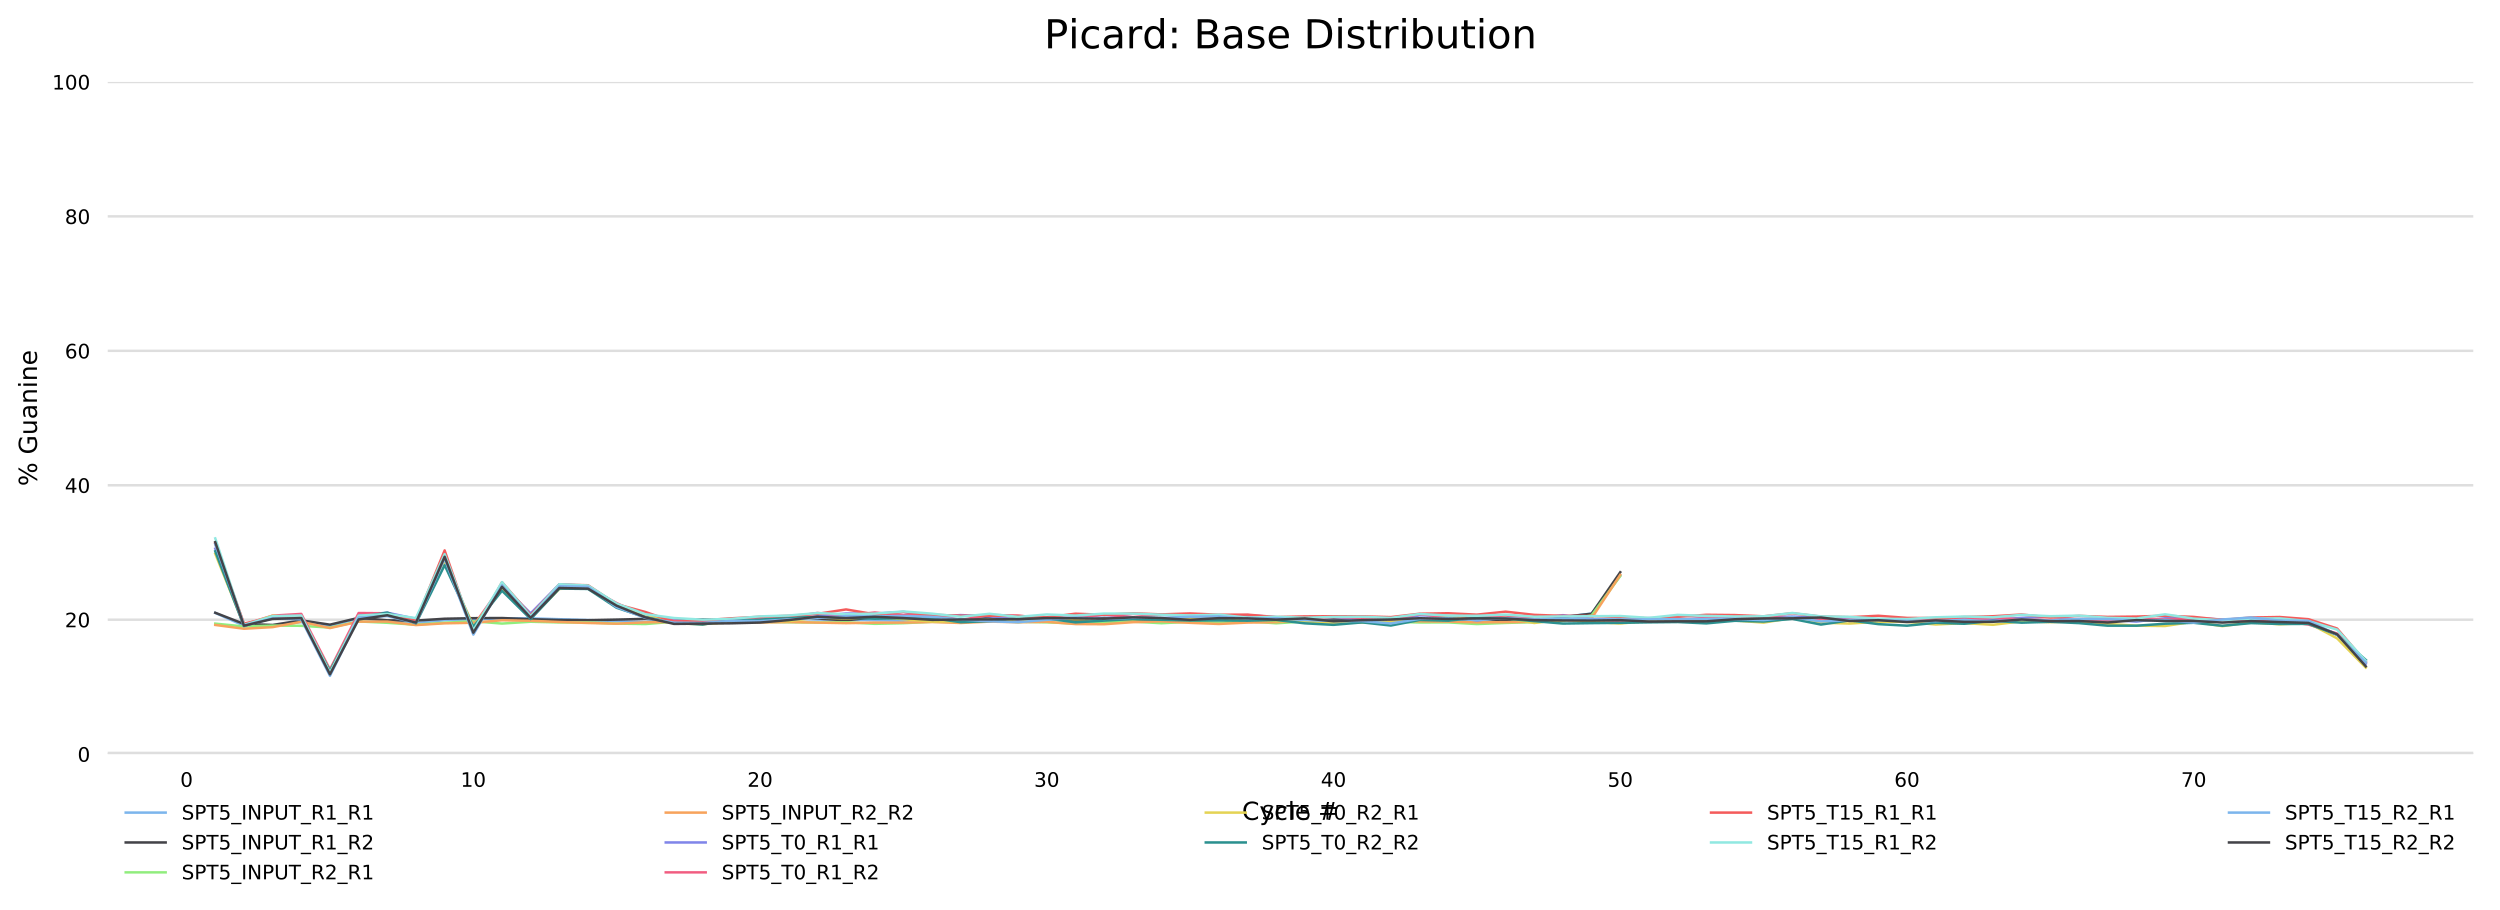 <?xml version="1.0" encoding="utf-8" standalone="no"?>
<!DOCTYPE svg PUBLIC "-//W3C//DTD SVG 1.1//EN"
  "http://www.w3.org/Graphics/SVG/1.1/DTD/svg11.dtd">
<!-- Created with matplotlib (http://matplotlib.org/) -->
<svg height="364.466pt" version="1.1" viewBox="0 0 1001.258 364.466" width="1001.258pt" xmlns="http://www.w3.org/2000/svg" xmlns:xlink="http://www.w3.org/1999/xlink">
 <defs>
  <style type="text/css">
*{stroke-linecap:butt;stroke-linejoin:round;}
  </style>
 </defs>
 <g id="figure_1">
  <g id="patch_1">
   <path d="M 0 364.466 
L 1001.258 364.466 
L 1001.258 0 
L 0 0 
z
" style="fill:#ffffff;"/>
  </g>
  <g id="axes_1">
   <g id="patch_2">
    <path d="M 43.148 302.038 
L 990.558 302.038 
L 990.558 32.818 
L 43.148 32.818 
z
" style="fill:#ffffff;"/>
   </g>
   <g id="matplotlib.axis_1">
    <g id="xtick_1">
     <g id="text_1">
      <!-- 0 -->
      <defs>
       <path d="M 31.781 66.406 
Q 24.172 66.406 20.328 58.906 
Q 16.5 51.422 16.5 36.375 
Q 16.5 21.391 20.328 13.891 
Q 24.172 6.391 31.781 6.391 
Q 39.453 6.391 43.281 13.891 
Q 47.125 21.391 47.125 36.375 
Q 47.125 51.422 43.281 58.906 
Q 39.453 66.406 31.781 66.406 
z
M 31.781 74.219 
Q 44.047 74.219 50.516 64.516 
Q 56.984 54.828 56.984 36.375 
Q 56.984 17.969 50.516 8.266 
Q 44.047 -1.422 31.781 -1.422 
Q 19.531 -1.422 13.062 8.266 
Q 6.594 17.969 6.594 36.375 
Q 6.594 54.828 13.062 64.516 
Q 19.531 74.219 31.781 74.219 
z
" id="DejaVuSans-30"/>
      </defs>
      <g transform="translate(72.183 315.116)scale(0.08 -0.08)">
       <use xlink:href="#DejaVuSans-30"/>
      </g>
     </g>
    </g>
    <g id="xtick_2">
     <g id="text_2">
      <!-- 10 -->
      <defs>
       <path d="M 12.406 8.297 
L 28.516 8.297 
L 28.516 63.922 
L 10.984 60.406 
L 10.984 69.391 
L 28.422 72.906 
L 38.281 72.906 
L 38.281 8.297 
L 54.391 8.297 
L 54.391 0 
L 12.406 0 
z
" id="DejaVuSans-31"/>
      </defs>
      <g transform="translate(184.476 315.116)scale(0.08 -0.08)">
       <use xlink:href="#DejaVuSans-31"/>
       <use x="63.623" xlink:href="#DejaVuSans-30"/>
      </g>
     </g>
    </g>
    <g id="xtick_3">
     <g id="text_3">
      <!-- 20 -->
      <defs>
       <path d="M 19.188 8.297 
L 53.609 8.297 
L 53.609 0 
L 7.328 0 
L 7.328 8.297 
Q 12.938 14.109 22.625 23.891 
Q 32.328 33.688 34.812 36.531 
Q 39.547 41.844 41.422 45.531 
Q 43.312 49.219 43.312 52.781 
Q 43.312 58.594 39.234 62.25 
Q 35.156 65.922 28.609 65.922 
Q 23.969 65.922 18.812 64.312 
Q 13.672 62.703 7.812 59.422 
L 7.812 69.391 
Q 13.766 71.781 18.938 73 
Q 24.125 74.219 28.422 74.219 
Q 39.75 74.219 46.484 68.547 
Q 53.219 62.891 53.219 53.422 
Q 53.219 48.922 51.531 44.891 
Q 49.859 40.875 45.406 35.406 
Q 44.188 33.984 37.641 27.219 
Q 31.109 20.453 19.188 8.297 
z
" id="DejaVuSans-32"/>
      </defs>
      <g transform="translate(299.314 315.116)scale(0.08 -0.08)">
       <use xlink:href="#DejaVuSans-32"/>
       <use x="63.623" xlink:href="#DejaVuSans-30"/>
      </g>
     </g>
    </g>
    <g id="xtick_4">
     <g id="text_4">
      <!-- 30 -->
      <defs>
       <path d="M 40.578 39.312 
Q 47.656 37.797 51.625 33 
Q 55.609 28.219 55.609 21.188 
Q 55.609 10.406 48.188 4.484 
Q 40.766 -1.422 27.094 -1.422 
Q 22.516 -1.422 17.656 -0.516 
Q 12.797 0.391 7.625 2.203 
L 7.625 11.719 
Q 11.719 9.328 16.594 8.109 
Q 21.484 6.891 26.812 6.891 
Q 36.078 6.891 40.938 10.547 
Q 45.797 14.203 45.797 21.188 
Q 45.797 27.641 41.281 31.266 
Q 36.766 34.906 28.719 34.906 
L 20.219 34.906 
L 20.219 43.016 
L 29.109 43.016 
Q 36.375 43.016 40.234 45.922 
Q 44.094 48.828 44.094 54.297 
Q 44.094 59.906 40.109 62.906 
Q 36.141 65.922 28.719 65.922 
Q 24.656 65.922 20.016 65.031 
Q 15.375 64.156 9.812 62.312 
L 9.812 71.094 
Q 15.438 72.656 20.344 73.438 
Q 25.25 74.219 29.594 74.219 
Q 40.828 74.219 47.359 69.109 
Q 53.906 64.016 53.906 55.328 
Q 53.906 49.266 50.438 45.094 
Q 46.969 40.922 40.578 39.312 
z
" id="DejaVuSans-33"/>
      </defs>
      <g transform="translate(414.151 315.116)scale(0.08 -0.08)">
       <use xlink:href="#DejaVuSans-33"/>
       <use x="63.623" xlink:href="#DejaVuSans-30"/>
      </g>
     </g>
    </g>
    <g id="xtick_5">
     <g id="text_5">
      <!-- 40 -->
      <defs>
       <path d="M 37.797 64.312 
L 12.891 25.391 
L 37.797 25.391 
z
M 35.203 72.906 
L 47.609 72.906 
L 47.609 25.391 
L 58.016 25.391 
L 58.016 17.188 
L 47.609 17.188 
L 47.609 0 
L 37.797 0 
L 37.797 17.188 
L 4.891 17.188 
L 4.891 26.703 
z
" id="DejaVuSans-34"/>
      </defs>
      <g transform="translate(528.989 315.116)scale(0.08 -0.08)">
       <use xlink:href="#DejaVuSans-34"/>
       <use x="63.623" xlink:href="#DejaVuSans-30"/>
      </g>
     </g>
    </g>
    <g id="xtick_6">
     <g id="text_6">
      <!-- 50 -->
      <defs>
       <path d="M 10.797 72.906 
L 49.516 72.906 
L 49.516 64.594 
L 19.828 64.594 
L 19.828 46.734 
Q 21.969 47.469 24.109 47.828 
Q 26.266 48.188 28.422 48.188 
Q 40.625 48.188 47.75 41.5 
Q 54.891 34.812 54.891 23.391 
Q 54.891 11.625 47.562 5.094 
Q 40.234 -1.422 26.906 -1.422 
Q 22.312 -1.422 17.547 -0.641 
Q 12.797 0.141 7.719 1.703 
L 7.719 11.625 
Q 12.109 9.234 16.797 8.062 
Q 21.484 6.891 26.703 6.891 
Q 35.156 6.891 40.078 11.328 
Q 45.016 15.766 45.016 23.391 
Q 45.016 31 40.078 35.438 
Q 35.156 39.891 26.703 39.891 
Q 22.75 39.891 18.812 39.016 
Q 14.891 38.141 10.797 36.281 
z
" id="DejaVuSans-35"/>
      </defs>
      <g transform="translate(643.826 315.116)scale(0.08 -0.08)">
       <use xlink:href="#DejaVuSans-35"/>
       <use x="63.623" xlink:href="#DejaVuSans-30"/>
      </g>
     </g>
    </g>
    <g id="xtick_7">
     <g id="text_7">
      <!-- 60 -->
      <defs>
       <path d="M 33.016 40.375 
Q 26.375 40.375 22.484 35.828 
Q 18.609 31.297 18.609 23.391 
Q 18.609 15.531 22.484 10.953 
Q 26.375 6.391 33.016 6.391 
Q 39.656 6.391 43.531 10.953 
Q 47.406 15.531 47.406 23.391 
Q 47.406 31.297 43.531 35.828 
Q 39.656 40.375 33.016 40.375 
z
M 52.594 71.297 
L 52.594 62.312 
Q 48.875 64.062 45.094 64.984 
Q 41.312 65.922 37.594 65.922 
Q 27.828 65.922 22.672 59.328 
Q 17.531 52.734 16.797 39.406 
Q 19.672 43.656 24.016 45.922 
Q 28.375 48.188 33.594 48.188 
Q 44.578 48.188 50.953 41.516 
Q 57.328 34.859 57.328 23.391 
Q 57.328 12.156 50.688 5.359 
Q 44.047 -1.422 33.016 -1.422 
Q 20.359 -1.422 13.672 8.266 
Q 6.984 17.969 6.984 36.375 
Q 6.984 53.656 15.188 63.938 
Q 23.391 74.219 37.203 74.219 
Q 40.922 74.219 44.703 73.484 
Q 48.484 72.75 52.594 71.297 
z
" id="DejaVuSans-36"/>
      </defs>
      <g transform="translate(758.664 315.116)scale(0.08 -0.08)">
       <use xlink:href="#DejaVuSans-36"/>
       <use x="63.623" xlink:href="#DejaVuSans-30"/>
      </g>
     </g>
    </g>
    <g id="xtick_8">
     <g id="text_8">
      <!-- 70 -->
      <defs>
       <path d="M 8.203 72.906 
L 55.078 72.906 
L 55.078 68.703 
L 28.609 0 
L 18.312 0 
L 43.219 64.594 
L 8.203 64.594 
z
" id="DejaVuSans-37"/>
      </defs>
      <g transform="translate(873.501 315.116)scale(0.08 -0.08)">
       <use xlink:href="#DejaVuSans-37"/>
       <use x="63.623" xlink:href="#DejaVuSans-30"/>
      </g>
     </g>
    </g>
    <g id="text_9">
     <!-- Cycle # -->
     <defs>
      <path d="M 64.406 67.281 
L 64.406 56.891 
Q 59.422 61.531 53.781 63.812 
Q 48.141 66.109 41.797 66.109 
Q 29.297 66.109 22.656 58.469 
Q 16.016 50.828 16.016 36.375 
Q 16.016 21.969 22.656 14.328 
Q 29.297 6.688 41.797 6.688 
Q 48.141 6.688 53.781 8.984 
Q 59.422 11.281 64.406 15.922 
L 64.406 5.609 
Q 59.234 2.094 53.438 0.328 
Q 47.656 -1.422 41.219 -1.422 
Q 24.656 -1.422 15.125 8.703 
Q 5.609 18.844 5.609 36.375 
Q 5.609 53.953 15.125 64.078 
Q 24.656 74.219 41.219 74.219 
Q 47.75 74.219 53.531 72.484 
Q 59.328 70.75 64.406 67.281 
z
" id="DejaVuSans-43"/>
      <path d="M 32.172 -5.078 
Q 28.375 -14.844 24.75 -17.812 
Q 21.141 -20.797 15.094 -20.797 
L 7.906 -20.797 
L 7.906 -13.281 
L 13.188 -13.281 
Q 16.891 -13.281 18.938 -11.516 
Q 21 -9.766 23.484 -3.219 
L 25.094 0.875 
L 2.984 54.688 
L 12.5 54.688 
L 29.594 11.922 
L 46.688 54.688 
L 56.203 54.688 
z
" id="DejaVuSans-79"/>
      <path d="M 48.781 52.594 
L 48.781 44.188 
Q 44.969 46.297 41.141 47.344 
Q 37.312 48.391 33.406 48.391 
Q 24.656 48.391 19.812 42.844 
Q 14.984 37.312 14.984 27.297 
Q 14.984 17.281 19.812 11.734 
Q 24.656 6.203 33.406 6.203 
Q 37.312 6.203 41.141 7.25 
Q 44.969 8.297 48.781 10.406 
L 48.781 2.094 
Q 45.016 0.344 40.984 -0.531 
Q 36.969 -1.422 32.422 -1.422 
Q 20.062 -1.422 12.781 6.344 
Q 5.516 14.109 5.516 27.297 
Q 5.516 40.672 12.859 48.328 
Q 20.219 56 33.016 56 
Q 37.156 56 41.109 55.141 
Q 45.062 54.297 48.781 52.594 
z
" id="DejaVuSans-63"/>
      <path d="M 9.422 75.984 
L 18.406 75.984 
L 18.406 0 
L 9.422 0 
z
" id="DejaVuSans-6c"/>
      <path d="M 56.203 29.594 
L 56.203 25.203 
L 14.891 25.203 
Q 15.484 15.922 20.484 11.062 
Q 25.484 6.203 34.422 6.203 
Q 39.594 6.203 44.453 7.469 
Q 49.312 8.734 54.109 11.281 
L 54.109 2.781 
Q 49.266 0.734 44.188 -0.344 
Q 39.109 -1.422 33.891 -1.422 
Q 20.797 -1.422 13.156 6.188 
Q 5.516 13.812 5.516 26.812 
Q 5.516 40.234 12.766 48.109 
Q 20.016 56 32.328 56 
Q 43.359 56 49.781 48.891 
Q 56.203 41.797 56.203 29.594 
z
M 47.219 32.234 
Q 47.125 39.594 43.094 43.984 
Q 39.062 48.391 32.422 48.391 
Q 24.906 48.391 20.391 44.141 
Q 15.875 39.891 15.188 32.172 
z
" id="DejaVuSans-65"/>
      <path id="DejaVuSans-20"/>
      <path d="M 51.125 44 
L 36.922 44 
L 32.812 27.688 
L 47.125 27.688 
z
M 43.797 71.781 
L 38.719 51.516 
L 52.984 51.516 
L 58.109 71.781 
L 65.922 71.781 
L 60.891 51.516 
L 76.125 51.516 
L 76.125 44 
L 58.984 44 
L 54.984 27.688 
L 70.516 27.688 
L 70.516 20.219 
L 53.078 20.219 
L 48 0 
L 40.188 0 
L 45.219 20.219 
L 30.906 20.219 
L 25.875 0 
L 18.016 0 
L 23.094 20.219 
L 7.719 20.219 
L 7.719 27.688 
L 24.906 27.688 
L 29 44 
L 13.281 44 
L 13.281 51.516 
L 30.906 51.516 
L 35.891 71.781 
z
" id="DejaVuSans-23"/>
     </defs>
     <g transform="translate(497.409 328.379)scale(0.1 -0.1)">
      <use xlink:href="#DejaVuSans-43"/>
      <use x="69.824" xlink:href="#DejaVuSans-79"/>
      <use x="129.004" xlink:href="#DejaVuSans-63"/>
      <use x="183.984" xlink:href="#DejaVuSans-6c"/>
      <use x="211.768" xlink:href="#DejaVuSans-65"/>
      <use x="273.291" xlink:href="#DejaVuSans-20"/>
      <use x="305.078" xlink:href="#DejaVuSans-23"/>
     </g>
    </g>
   </g>
   <g id="matplotlib.axis_2">
    <g id="ytick_1">
     <g id="line2d_1">
      <path clip-path="url(#p0d55f7019b)" d="M 43.148 302.038 
L 990.558 302.038 
" style="fill:none;stroke:#dedede;stroke-linecap:square;"/>
     </g>
     <g id="text_10">
      <!-- 0 -->
      <g transform="translate(31.058 305.077)scale(0.08 -0.08)">
       <use xlink:href="#DejaVuSans-30"/>
      </g>
     </g>
    </g>
    <g id="ytick_2">
     <g id="line2d_2">
      <path clip-path="url(#p0d55f7019b)" d="M 43.148 248.194 
L 990.558 248.194 
" style="fill:none;stroke:#dedede;stroke-linecap:square;"/>
     </g>
     <g id="text_11">
      <!-- 20 -->
      <g transform="translate(25.968 251.233)scale(0.08 -0.08)">
       <use xlink:href="#DejaVuSans-32"/>
       <use x="63.623" xlink:href="#DejaVuSans-30"/>
      </g>
     </g>
    </g>
    <g id="ytick_3">
     <g id="line2d_3">
      <path clip-path="url(#p0d55f7019b)" d="M 43.148 194.35 
L 990.558 194.35 
" style="fill:none;stroke:#dedede;stroke-linecap:square;"/>
     </g>
     <g id="text_12">
      <!-- 40 -->
      <g transform="translate(25.968 197.389)scale(0.08 -0.08)">
       <use xlink:href="#DejaVuSans-34"/>
       <use x="63.623" xlink:href="#DejaVuSans-30"/>
      </g>
     </g>
    </g>
    <g id="ytick_4">
     <g id="line2d_4">
      <path clip-path="url(#p0d55f7019b)" d="M 43.148 140.506 
L 990.558 140.506 
" style="fill:none;stroke:#dedede;stroke-linecap:square;"/>
     </g>
     <g id="text_13">
      <!-- 60 -->
      <g transform="translate(25.968 143.546)scale(0.08 -0.08)">
       <use xlink:href="#DejaVuSans-36"/>
       <use x="63.623" xlink:href="#DejaVuSans-30"/>
      </g>
     </g>
    </g>
    <g id="ytick_5">
     <g id="line2d_5">
      <path clip-path="url(#p0d55f7019b)" d="M 43.148 86.662 
L 990.558 86.662 
" style="fill:none;stroke:#dedede;stroke-linecap:square;"/>
     </g>
     <g id="text_14">
      <!-- 80 -->
      <defs>
       <path d="M 31.781 34.625 
Q 24.75 34.625 20.719 30.859 
Q 16.703 27.094 16.703 20.516 
Q 16.703 13.922 20.719 10.156 
Q 24.75 6.391 31.781 6.391 
Q 38.812 6.391 42.859 10.172 
Q 46.922 13.969 46.922 20.516 
Q 46.922 27.094 42.891 30.859 
Q 38.875 34.625 31.781 34.625 
z
M 21.922 38.812 
Q 15.578 40.375 12.031 44.719 
Q 8.5 49.078 8.5 55.328 
Q 8.5 64.062 14.719 69.141 
Q 20.953 74.219 31.781 74.219 
Q 42.672 74.219 48.875 69.141 
Q 55.078 64.062 55.078 55.328 
Q 55.078 49.078 51.531 44.719 
Q 48 40.375 41.703 38.812 
Q 48.828 37.156 52.797 32.312 
Q 56.781 27.484 56.781 20.516 
Q 56.781 9.906 50.312 4.234 
Q 43.844 -1.422 31.781 -1.422 
Q 19.734 -1.422 13.25 4.234 
Q 6.781 9.906 6.781 20.516 
Q 6.781 27.484 10.781 32.312 
Q 14.797 37.156 21.922 38.812 
z
M 18.312 54.391 
Q 18.312 48.734 21.844 45.562 
Q 25.391 42.391 31.781 42.391 
Q 38.141 42.391 41.719 45.562 
Q 45.312 48.734 45.312 54.391 
Q 45.312 60.062 41.719 63.234 
Q 38.141 66.406 31.781 66.406 
Q 25.391 66.406 21.844 63.234 
Q 18.312 60.062 18.312 54.391 
z
" id="DejaVuSans-38"/>
      </defs>
      <g transform="translate(25.968 89.702)scale(0.08 -0.08)">
       <use xlink:href="#DejaVuSans-38"/>
       <use x="63.623" xlink:href="#DejaVuSans-30"/>
      </g>
     </g>
    </g>
    <g id="ytick_6">
     <g id="line2d_6">
      <path clip-path="url(#p0d55f7019b)" d="M 43.148 32.818 
L 990.558 32.818 
" style="fill:none;stroke:#dedede;stroke-linecap:square;"/>
     </g>
     <g id="text_15">
      <!-- 100 -->
      <g transform="translate(20.878 35.858)scale(0.08 -0.08)">
       <use xlink:href="#DejaVuSans-31"/>
       <use x="63.623" xlink:href="#DejaVuSans-30"/>
       <use x="127.246" xlink:href="#DejaVuSans-30"/>
      </g>
     </g>
    </g>
    <g id="text_16">
     <!-- % Guanine -->
     <defs>
      <path d="M 72.703 32.078 
Q 68.453 32.078 66.031 28.469 
Q 63.625 24.859 63.625 18.406 
Q 63.625 12.062 66.031 8.422 
Q 68.453 4.781 72.703 4.781 
Q 76.859 4.781 79.266 8.422 
Q 81.688 12.062 81.688 18.406 
Q 81.688 24.812 79.266 28.438 
Q 76.859 32.078 72.703 32.078 
z
M 72.703 38.281 
Q 80.422 38.281 84.953 32.906 
Q 89.5 27.547 89.5 18.406 
Q 89.5 9.281 84.938 3.922 
Q 80.375 -1.422 72.703 -1.422 
Q 64.891 -1.422 60.344 3.922 
Q 55.812 9.281 55.812 18.406 
Q 55.812 27.594 60.375 32.938 
Q 64.938 38.281 72.703 38.281 
z
M 22.312 68.016 
Q 18.109 68.016 15.688 64.375 
Q 13.281 60.75 13.281 54.391 
Q 13.281 47.953 15.672 44.328 
Q 18.062 40.719 22.312 40.719 
Q 26.562 40.719 28.969 44.328 
Q 31.391 47.953 31.391 54.391 
Q 31.391 60.688 28.953 64.344 
Q 26.516 68.016 22.312 68.016 
z
M 66.406 74.219 
L 74.219 74.219 
L 28.609 -1.422 
L 20.797 -1.422 
z
M 22.312 74.219 
Q 30.031 74.219 34.609 68.875 
Q 39.203 63.531 39.203 54.391 
Q 39.203 45.172 34.641 39.844 
Q 30.078 34.516 22.312 34.516 
Q 14.547 34.516 10.031 39.859 
Q 5.516 45.219 5.516 54.391 
Q 5.516 63.484 10.047 68.844 
Q 14.594 74.219 22.312 74.219 
z
" id="DejaVuSans-25"/>
      <path d="M 59.516 10.406 
L 59.516 29.984 
L 43.406 29.984 
L 43.406 38.094 
L 69.281 38.094 
L 69.281 6.781 
Q 63.578 2.734 56.688 0.656 
Q 49.812 -1.422 42 -1.422 
Q 24.906 -1.422 15.25 8.562 
Q 5.609 18.562 5.609 36.375 
Q 5.609 54.25 15.25 64.234 
Q 24.906 74.219 42 74.219 
Q 49.125 74.219 55.547 72.453 
Q 61.969 70.703 67.391 67.281 
L 67.391 56.781 
Q 61.922 61.422 55.766 63.766 
Q 49.609 66.109 42.828 66.109 
Q 29.438 66.109 22.719 58.641 
Q 16.016 51.172 16.016 36.375 
Q 16.016 21.625 22.719 14.156 
Q 29.438 6.688 42.828 6.688 
Q 48.047 6.688 52.141 7.594 
Q 56.25 8.5 59.516 10.406 
z
" id="DejaVuSans-47"/>
      <path d="M 8.5 21.578 
L 8.5 54.688 
L 17.484 54.688 
L 17.484 21.922 
Q 17.484 14.156 20.5 10.266 
Q 23.531 6.391 29.594 6.391 
Q 36.859 6.391 41.078 11.031 
Q 45.312 15.672 45.312 23.688 
L 45.312 54.688 
L 54.297 54.688 
L 54.297 0 
L 45.312 0 
L 45.312 8.406 
Q 42.047 3.422 37.719 1 
Q 33.406 -1.422 27.688 -1.422 
Q 18.266 -1.422 13.375 4.438 
Q 8.5 10.297 8.5 21.578 
z
M 31.109 56 
z
" id="DejaVuSans-75"/>
      <path d="M 34.281 27.484 
Q 23.391 27.484 19.188 25 
Q 14.984 22.516 14.984 16.5 
Q 14.984 11.719 18.141 8.906 
Q 21.297 6.109 26.703 6.109 
Q 34.188 6.109 38.703 11.406 
Q 43.219 16.703 43.219 25.484 
L 43.219 27.484 
z
M 52.203 31.203 
L 52.203 0 
L 43.219 0 
L 43.219 8.297 
Q 40.141 3.328 35.547 0.953 
Q 30.953 -1.422 24.312 -1.422 
Q 15.922 -1.422 10.953 3.297 
Q 6 8.016 6 15.922 
Q 6 25.141 12.172 29.828 
Q 18.359 34.516 30.609 34.516 
L 43.219 34.516 
L 43.219 35.406 
Q 43.219 41.609 39.141 45 
Q 35.062 48.391 27.688 48.391 
Q 23 48.391 18.547 47.266 
Q 14.109 46.141 10.016 43.891 
L 10.016 52.203 
Q 14.938 54.109 19.578 55.047 
Q 24.219 56 28.609 56 
Q 40.484 56 46.344 49.844 
Q 52.203 43.703 52.203 31.203 
z
" id="DejaVuSans-61"/>
      <path d="M 54.891 33.016 
L 54.891 0 
L 45.906 0 
L 45.906 32.719 
Q 45.906 40.484 42.875 44.328 
Q 39.844 48.188 33.797 48.188 
Q 26.516 48.188 22.312 43.547 
Q 18.109 38.922 18.109 30.906 
L 18.109 0 
L 9.078 0 
L 9.078 54.688 
L 18.109 54.688 
L 18.109 46.188 
Q 21.344 51.125 25.703 53.562 
Q 30.078 56 35.797 56 
Q 45.219 56 50.047 50.172 
Q 54.891 44.344 54.891 33.016 
z
" id="DejaVuSans-6e"/>
      <path d="M 9.422 54.688 
L 18.406 54.688 
L 18.406 0 
L 9.422 0 
z
M 9.422 75.984 
L 18.406 75.984 
L 18.406 64.594 
L 9.422 64.594 
z
" id="DejaVuSans-69"/>
     </defs>
     <g transform="translate(14.798 194.678)rotate(-90)scale(0.1 -0.1)">
      <use xlink:href="#DejaVuSans-25"/>
      <use x="95.02" xlink:href="#DejaVuSans-20"/>
      <use x="126.807" xlink:href="#DejaVuSans-47"/>
      <use x="204.297" xlink:href="#DejaVuSans-75"/>
      <use x="267.676" xlink:href="#DejaVuSans-61"/>
      <use x="328.955" xlink:href="#DejaVuSans-6e"/>
      <use x="392.334" xlink:href="#DejaVuSans-69"/>
      <use x="420.117" xlink:href="#DejaVuSans-6e"/>
      <use x="483.496" xlink:href="#DejaVuSans-65"/>
     </g>
    </g>
   </g>
   <g id="line2d_7">
    <path clip-path="url(#p0d55f7019b)" d="M 86.212 245.473 
L 97.696 250.586 
L 109.18 250.664 
L 120.663 249.115 
L 132.147 250.793 
L 143.631 247.635 
L 155.115 249.011 
L 166.599 249.537 
L 178.082 248.398 
L 189.566 248.028 
L 201.05 247.7 
L 212.534 247.645 
L 224.017 247.989 
L 235.501 248.32 
L 246.985 248.745 
L 258.469 249.167 
L 269.952 248.3 
L 281.436 248.187 
L 292.92 248.135 
L 304.404 247.81 
L 315.887 247.65 
L 327.371 248.123 
L 338.855 248.177 
L 350.339 248.437 
L 361.822 248.604 
L 373.306 247.733 
L 384.79 248.678 
L 396.274 247.864 
L 407.757 248.404 
L 419.241 248.238 
L 430.725 248.113 
L 442.209 248.269 
L 453.692 247.75 
L 465.176 248.353 
L 476.66 247.955 
L 488.144 247.866 
L 499.627 249.047 
L 511.111 248.087 
L 522.595 247.627 
L 534.079 247.916 
L 545.563 248.444 
L 557.046 247.598 
L 568.53 248.086 
L 580.014 248.325 
L 591.498 248.326 
L 602.981 247.346 
L 614.465 247.478 
L 625.949 247.061 
L 637.433 245.737 
L 648.916 230.567 
" style="fill:none;stroke:#7cb5ec;stroke-linecap:square;"/>
   </g>
   <g id="line2d_8">
    <path clip-path="url(#p0d55f7019b)" d="M 86.212 245.408 
L 97.696 249.878 
L 109.18 250.303 
L 120.663 248.456 
L 132.147 250.177 
L 143.631 247.447 
L 155.115 248.44 
L 166.599 248.55 
L 178.082 247.804 
L 189.566 247.576 
L 201.05 247.518 
L 212.534 247.995 
L 224.017 248.307 
L 235.501 248.404 
L 246.985 248.154 
L 258.469 247.852 
L 269.952 248.307 
L 281.436 248.109 
L 292.92 248.148 
L 304.404 247.852 
L 315.887 247.661 
L 327.371 247.741 
L 338.855 248.441 
L 350.339 247.206 
L 361.822 247.731 
L 373.306 248.623 
L 384.79 248.311 
L 396.274 247.517 
L 407.757 248.472 
L 419.241 247.67 
L 430.725 248.684 
L 442.209 247.483 
L 453.692 248.181 
L 465.176 248.149 
L 476.66 248.012 
L 488.144 248.006 
L 499.627 247.414 
L 511.111 247.33 
L 522.595 248.21 
L 534.079 247.983 
L 545.563 248.012 
L 557.046 247.597 
L 568.53 248.255 
L 580.014 247.862 
L 591.498 248.395 
L 602.981 248.501 
L 614.465 247.715 
L 625.949 247.102 
L 637.433 245.796 
L 648.916 229.187 
" style="fill:none;stroke:#434348;stroke-linecap:square;"/>
   </g>
   <g id="line2d_9">
    <path clip-path="url(#p0d55f7019b)" d="M 86.212 249.76 
L 97.696 250.9 
L 109.18 250.545 
L 120.663 250.636 
L 132.147 251.355 
L 143.631 248.893 
L 155.115 249.436 
L 166.599 250.19 
L 178.082 249.398 
L 189.566 248.827 
L 201.05 249.744 
L 212.534 249.009 
L 224.017 249.289 
L 235.501 249.304 
L 246.985 249.756 
L 258.469 249.935 
L 269.952 249.003 
L 281.436 249.577 
L 292.92 248.971 
L 304.404 249.081 
L 315.887 249.216 
L 327.371 249.333 
L 338.855 249.199 
L 350.339 249.853 
L 361.822 249.6 
L 373.306 249.019 
L 384.79 249.149 
L 396.274 248.837 
L 407.757 249.017 
L 419.241 249.249 
L 430.725 249.717 
L 442.209 249.292 
L 453.692 248.97 
L 465.176 249.6 
L 476.66 249.042 
L 488.144 249.377 
L 499.627 248.833 
L 511.111 249.626 
L 522.595 248.898 
L 534.079 249.137 
L 545.563 249.324 
L 557.046 249.017 
L 568.53 249.306 
L 580.014 249.274 
L 591.498 249.937 
L 602.981 249.491 
L 614.465 249.16 
L 625.949 248.729 
L 637.433 246.433 
L 648.916 230.716 
" style="fill:none;stroke:#90ed7d;stroke-linecap:square;"/>
   </g>
   <g id="line2d_10">
    <path clip-path="url(#p0d55f7019b)" d="M 86.212 250.297 
L 97.696 251.813 
L 109.18 251.173 
L 120.663 249.025 
L 132.147 251.55 
L 143.631 248.959 
L 155.115 248.94 
L 166.599 250.344 
L 178.082 249.647 
L 189.566 249.42 
L 201.05 248.419 
L 212.534 248.635 
L 224.017 249.1 
L 235.501 249.505 
L 246.985 249.794 
L 258.469 249.248 
L 269.952 249.097 
L 281.436 250.011 
L 292.92 248.723 
L 304.404 249.32 
L 315.887 249.139 
L 327.371 249.347 
L 338.855 249.568 
L 350.339 249.373 
L 361.822 249.366 
L 373.306 249.118 
L 384.79 249.504 
L 396.274 248.963 
L 407.757 249.211 
L 419.241 249.046 
L 430.725 249.935 
L 442.209 250.004 
L 453.692 249.191 
L 465.176 248.844 
L 476.66 249.448 
L 488.144 249.904 
L 499.627 249.346 
L 511.111 249.194 
L 522.595 248.69 
L 534.079 249.253 
L 545.563 249.162 
L 557.046 248.314 
L 568.53 248.855 
L 580.014 248.942 
L 591.498 249.257 
L 602.981 249.183 
L 614.465 249.039 
L 625.949 248.343 
L 637.433 247.638 
L 648.916 230.236 
" style="fill:none;stroke:#f7a35c;stroke-linecap:square;"/>
   </g>
   <g id="line2d_11">
    <path clip-path="url(#p0d55f7019b)" d="M 86.212 219.734 
L 97.696 250.615 
L 109.18 247.588 
L 120.663 246.961 
L 132.147 268.719 
L 143.631 246.391 
L 155.115 245.384 
L 166.599 247.852 
L 178.082 224.406 
L 189.566 252.029 
L 201.05 234.278 
L 212.534 245.653 
L 224.017 233.988 
L 235.501 234.658 
L 246.985 242.157 
L 258.469 246.201 
L 269.952 248.432 
L 281.436 249.25 
L 292.92 248.464 
L 304.404 247.435 
L 315.887 247.984 
L 327.371 246.775 
L 338.855 245.715 
L 350.339 245.738 
L 361.822 245.066 
L 373.306 246.955 
L 384.79 246.337 
L 396.274 246.843 
L 407.757 248.159 
L 419.241 247.209 
L 430.725 247.396 
L 442.209 246.257 
L 453.692 247.195 
L 465.176 247.673 
L 476.66 247.488 
L 488.144 246.699 
L 499.627 246.33 
L 511.111 247.184 
L 522.595 247.828 
L 534.079 247.038 
L 545.563 248.358 
L 557.046 248.786 
L 568.53 246.429 
L 580.014 246.79 
L 591.498 248.492 
L 602.981 247.157 
L 614.465 247.716 
L 625.949 246.37 
L 637.433 247.869 
L 648.916 248.183 
L 660.4 247.527 
L 671.884 248.211 
L 683.368 247.632 
L 694.851 247.572 
L 706.335 247.168 
L 717.819 246.948 
L 729.303 247.31 
L 740.786 248.17 
L 752.27 248.202 
L 763.754 248.156 
L 775.238 248.113 
L 786.721 247.501 
L 798.205 248.22 
L 809.689 247.446 
L 821.173 246.912 
L 832.656 248.221 
L 844.14 248.214 
L 855.624 248.946 
L 867.108 247.606 
L 878.591 247.454 
L 890.075 248.108 
L 901.559 248.053 
L 913.043 248.114 
L 924.527 249.456 
L 936.01 254.255 
L 947.494 265.833 
" style="fill:none;stroke:#8085e9;stroke-linecap:square;"/>
   </g>
   <g id="line2d_12">
    <path clip-path="url(#p0d55f7019b)" d="M 86.212 217.788 
L 97.696 250.083 
L 109.18 246.565 
L 120.663 245.869 
L 132.147 268.129 
L 143.631 245.516 
L 155.115 245.621 
L 166.599 248.891 
L 178.082 225.74 
L 189.566 250.679 
L 201.05 234.399 
L 212.534 246.518 
L 224.017 235.196 
L 235.501 235.296 
L 246.985 241.566 
L 258.469 246.702 
L 269.952 248.648 
L 281.436 248.701 
L 292.92 247.842 
L 304.404 248.1 
L 315.887 247.151 
L 327.371 245.487 
L 338.855 246.536 
L 350.339 245.305 
L 361.822 246.411 
L 373.306 246.191 
L 384.79 248.263 
L 396.274 246.274 
L 407.757 246.569 
L 419.241 247.593 
L 430.725 247.441 
L 442.209 246.134 
L 453.692 247.155 
L 465.176 246.062 
L 476.66 246.79 
L 488.144 246.753 
L 499.627 247.739 
L 511.111 247.42 
L 522.595 247.881 
L 534.079 247.125 
L 545.563 247.433 
L 557.046 248.074 
L 568.53 245.959 
L 580.014 247.272 
L 591.498 247.226 
L 602.981 246.818 
L 614.465 247.221 
L 625.949 248.261 
L 637.433 248.482 
L 648.916 248.595 
L 660.4 248.169 
L 671.884 248.245 
L 683.368 247.465 
L 694.851 247.997 
L 706.335 247.024 
L 717.819 247.641 
L 729.303 247.972 
L 740.786 248.531 
L 752.27 248.174 
L 763.754 248.18 
L 775.238 247.773 
L 786.721 248.122 
L 798.205 247.459 
L 809.689 248.025 
L 821.173 248.297 
L 832.656 248.041 
L 844.14 248.877 
L 855.624 247.624 
L 867.108 248.123 
L 878.591 247.901 
L 890.075 248.311 
L 901.559 248.788 
L 913.043 248.665 
L 924.527 250.128 
L 936.01 253.732 
L 947.494 264.776 
" style="fill:none;stroke:#f15c80;stroke-linecap:square;"/>
   </g>
   <g id="line2d_13">
    <path clip-path="url(#p0d55f7019b)" d="M 86.212 221.775 
L 97.696 250.433 
L 109.18 246.581 
L 120.663 247.466 
L 132.147 268.8 
L 143.631 247.258 
L 155.115 246.284 
L 166.599 248.89 
L 178.082 225.057 
L 189.566 250.736 
L 201.05 235.905 
L 212.534 247.473 
L 224.017 235.86 
L 235.501 235.361 
L 246.985 242.653 
L 258.469 246.056 
L 269.952 249.712 
L 281.436 249.971 
L 292.92 249.225 
L 304.404 248.592 
L 315.887 248.8 
L 327.371 247.317 
L 338.855 247.676 
L 350.339 247.163 
L 361.822 247.974 
L 373.306 248.943 
L 384.79 248.809 
L 396.274 248.02 
L 407.757 249.21 
L 419.241 247.845 
L 430.725 248.002 
L 442.209 248.005 
L 453.692 248.069 
L 465.176 247.647 
L 476.66 247.918 
L 488.144 247.626 
L 499.627 247.913 
L 511.111 248.747 
L 522.595 248.895 
L 534.079 249.36 
L 545.563 248.634 
L 557.046 249.045 
L 568.53 248.276 
L 580.014 247.337 
L 591.498 248.222 
L 602.981 247.475 
L 614.465 249.513 
L 625.949 248.106 
L 637.433 249.136 
L 648.916 249.708 
L 660.4 248.73 
L 671.884 248.448 
L 683.368 248.328 
L 694.851 248.539 
L 706.335 249.359 
L 717.819 247.492 
L 729.303 249.393 
L 740.786 249.741 
L 752.27 248.997 
L 763.754 249.069 
L 775.238 250.11 
L 786.721 249.569 
L 798.205 250.234 
L 809.689 248.837 
L 821.173 249.188 
L 832.656 248.832 
L 844.14 249.885 
L 855.624 250.587 
L 867.108 250.724 
L 878.591 248.986 
L 890.075 250.784 
L 901.559 249.231 
L 913.043 250.031 
L 924.527 249.534 
L 936.01 255.667 
L 947.494 267.366 
" style="fill:none;stroke:#e4d354;stroke-linecap:square;"/>
   </g>
   <g id="line2d_14">
    <path clip-path="url(#p0d55f7019b)" d="M 86.212 220.794 
L 97.696 250.73 
L 109.18 246.878 
L 120.663 247.726 
L 132.147 268.686 
L 143.631 247.258 
L 155.115 245.335 
L 166.599 249.661 
L 178.082 226.335 
L 189.566 251.072 
L 201.05 236.588 
L 212.534 247.935 
L 224.017 235.734 
L 235.501 235.879 
L 246.985 243.437 
L 258.469 247.201 
L 269.952 249.465 
L 281.436 250.136 
L 292.92 248.257 
L 304.404 248.213 
L 315.887 247.141 
L 327.371 247.161 
L 338.855 247.317 
L 350.339 247.809 
L 361.822 247.575 
L 373.306 247.561 
L 384.79 249.201 
L 396.274 248.778 
L 407.757 247.488 
L 419.241 247.715 
L 430.725 249.252 
L 442.209 248.567 
L 453.692 247.926 
L 465.176 248.224 
L 476.66 248.506 
L 488.144 248.47 
L 499.627 248.58 
L 511.111 248.298 
L 522.595 249.648 
L 534.079 250.255 
L 545.563 249.273 
L 557.046 250.527 
L 568.53 248.31 
L 580.014 248.577 
L 591.498 247.446 
L 602.981 247.729 
L 614.465 248.77 
L 625.949 249.739 
L 637.433 249.568 
L 648.916 249.448 
L 660.4 249.253 
L 671.884 249.13 
L 683.368 249.672 
L 694.851 248.63 
L 706.335 248.921 
L 717.819 247.865 
L 729.303 250.147 
L 740.786 248.466 
L 752.27 249.966 
L 763.754 250.591 
L 775.238 249.431 
L 786.721 249.822 
L 798.205 248.621 
L 809.689 249.387 
L 821.173 249.038 
L 832.656 249.564 
L 844.14 250.598 
L 855.624 250.599 
L 867.108 249.803 
L 878.591 249.435 
L 890.075 250.621 
L 901.559 249.555 
L 913.043 249.906 
L 924.527 249.87 
L 936.01 254.223 
L 947.494 264.3 
" style="fill:none;stroke:#2b908f;stroke-linecap:square;"/>
   </g>
   <g id="line2d_15">
    <path clip-path="url(#p0d55f7019b)" d="M 86.212 217.417 
L 97.696 249.715 
L 109.18 247.457 
L 120.663 247.363 
L 132.147 269.65 
L 143.631 247.006 
L 155.115 246.042 
L 166.599 248.653 
L 178.082 220.438 
L 189.566 253.718 
L 201.05 233.198 
L 212.534 246.336 
L 224.017 234.13 
L 235.501 234.389 
L 246.985 242.007 
L 258.469 245.096 
L 269.952 249.081 
L 281.436 248.461 
L 292.92 247.631 
L 304.404 247.033 
L 315.887 246.64 
L 327.371 245.853 
L 338.855 244.08 
L 350.339 246.018 
L 361.822 245.098 
L 373.306 246.209 
L 384.79 246.587 
L 396.274 246.614 
L 407.757 246.69 
L 419.241 247.247 
L 430.725 245.784 
L 442.209 246.216 
L 453.692 245.628 
L 465.176 246.06 
L 476.66 245.683 
L 488.144 246.202 
L 499.627 246.156 
L 511.111 247.142 
L 522.595 246.859 
L 534.079 246.798 
L 545.563 246.837 
L 557.046 247.147 
L 568.53 245.802 
L 580.014 245.6 
L 591.498 246.165 
L 602.981 244.969 
L 614.465 246.245 
L 625.949 246.651 
L 637.433 246.7 
L 648.916 247.14 
L 660.4 247.628 
L 671.884 247.073 
L 683.368 246.217 
L 694.851 246.337 
L 706.335 246.837 
L 717.819 245.61 
L 729.303 246.944 
L 740.786 247.179 
L 752.27 246.613 
L 763.754 247.467 
L 775.238 247.536 
L 786.721 247.121 
L 798.205 246.804 
L 809.689 246.112 
L 821.173 247.293 
L 832.656 246.665 
L 844.14 247.068 
L 855.624 246.937 
L 867.108 246.596 
L 878.591 247.071 
L 890.075 248.279 
L 901.559 247.317 
L 913.043 247.113 
L 924.527 247.983 
L 936.01 251.726 
L 947.494 265.175 
" style="fill:none;stroke:#f45b5b;stroke-linecap:square;"/>
   </g>
   <g id="line2d_16">
    <path clip-path="url(#p0d55f7019b)" d="M 86.212 215.618 
L 97.696 250.313 
L 109.18 246.801 
L 120.663 246.506 
L 132.147 269.418 
L 143.631 246.568 
L 155.115 245.912 
L 166.599 247.555 
L 178.082 221.951 
L 189.566 252.468 
L 201.05 233.122 
L 212.534 246.729 
L 224.017 233.983 
L 235.501 234.496 
L 246.985 241.762 
L 258.469 245.979 
L 269.952 247.519 
L 281.436 248.171 
L 292.92 247.84 
L 304.404 246.859 
L 315.887 246.518 
L 327.371 245.535 
L 338.855 245.997 
L 350.339 245.751 
L 361.822 244.879 
L 373.306 245.771 
L 384.79 247.019 
L 396.274 245.818 
L 407.757 247.06 
L 419.241 246.085 
L 430.725 246.538 
L 442.209 245.733 
L 453.692 245.739 
L 465.176 246.196 
L 476.66 246.476 
L 488.144 246.161 
L 499.627 247.371 
L 511.111 247.015 
L 522.595 247.387 
L 534.079 247.102 
L 545.563 247.02 
L 557.046 247.461 
L 568.53 245.898 
L 580.014 246.53 
L 591.498 246.632 
L 602.981 246.14 
L 614.465 247.003 
L 625.949 246.876 
L 637.433 246.796 
L 648.916 246.711 
L 660.4 247.46 
L 671.884 246.252 
L 683.368 246.662 
L 694.851 246.894 
L 706.335 246.833 
L 717.819 245.5 
L 729.303 246.855 
L 740.786 247.044 
L 752.27 247.783 
L 763.754 247.936 
L 775.238 247.223 
L 786.721 246.919 
L 798.205 247.229 
L 809.689 246.246 
L 821.173 246.789 
L 832.656 246.547 
L 844.14 247.44 
L 855.624 247.72 
L 867.108 246.018 
L 878.591 247.761 
L 890.075 248.398 
L 901.559 247.725 
L 913.043 247.665 
L 924.527 248.722 
L 936.01 252.168 
L 947.494 264.692 
" style="fill:none;stroke:#91e8e1;stroke-linecap:square;"/>
   </g>
   <g id="line2d_17">
    <path clip-path="url(#p0d55f7019b)" d="M 86.212 217.983 
L 97.696 250.573 
L 109.18 247.637 
L 120.663 248.062 
L 132.147 270.674 
L 143.631 247.326 
L 155.115 246.752 
L 166.599 249.421 
L 178.082 223.711 
L 189.566 254.154 
L 201.05 234.46 
L 212.534 247.436 
L 224.017 234.784 
L 235.501 235.003 
L 246.985 243.167 
L 258.469 247.449 
L 269.952 249.373 
L 281.436 249.504 
L 292.92 248.654 
L 304.404 248.764 
L 315.887 248.089 
L 327.371 247.536 
L 338.855 246.721 
L 350.339 246.855 
L 361.822 246.709 
L 373.306 247.036 
L 384.79 248.111 
L 396.274 248.831 
L 407.757 249.203 
L 419.241 248.239 
L 430.725 247.33 
L 442.209 247.856 
L 453.692 247.396 
L 465.176 247.435 
L 476.66 246.995 
L 488.144 246.874 
L 499.627 247.753 
L 511.111 247.606 
L 522.595 248.325 
L 534.079 248.733 
L 545.563 248.753 
L 557.046 249.694 
L 568.53 247.857 
L 580.014 247.576 
L 591.498 248.388 
L 602.981 247.521 
L 614.465 248.11 
L 625.949 247.759 
L 637.433 248.166 
L 648.916 248.098 
L 660.4 248.062 
L 671.884 247.947 
L 683.368 247.893 
L 694.851 247.934 
L 706.335 248.372 
L 717.819 247.181 
L 729.303 248.895 
L 740.786 248.351 
L 752.27 248.348 
L 763.754 248.65 
L 775.238 248.769 
L 786.721 248.257 
L 798.205 248.969 
L 809.689 248.043 
L 821.173 248.529 
L 832.656 247.851 
L 844.14 247.954 
L 855.624 248.452 
L 867.108 248.308 
L 878.591 249.368 
L 890.075 248.104 
L 901.559 247.296 
L 913.043 248.549 
L 924.527 248.651 
L 936.01 254.21 
L 947.494 265.334 
" style="fill:none;stroke:#7cb5ec;stroke-linecap:square;"/>
   </g>
   <g id="line2d_18">
    <path clip-path="url(#p0d55f7019b)" d="M 86.212 217.137 
L 97.696 250.595 
L 109.18 247.87 
L 120.663 247.541 
L 132.147 270.07 
L 143.631 248.089 
L 155.115 246.41 
L 166.599 249.368 
L 178.082 222.983 
L 189.566 253.387 
L 201.05 235.008 
L 212.534 247.462 
L 224.017 235.486 
L 235.501 235.748 
L 246.985 242.607 
L 258.469 247.265 
L 269.952 249.877 
L 281.436 249.758 
L 292.92 249.636 
L 304.404 249.329 
L 315.887 248.345 
L 327.371 247.008 
L 338.855 247.541 
L 350.339 247.012 
L 361.822 247.531 
L 373.306 248.261 
L 384.79 248.119 
L 396.274 248.078 
L 407.757 247.966 
L 419.241 247.538 
L 430.725 247.645 
L 442.209 247.781 
L 453.692 247.258 
L 465.176 247.524 
L 476.66 248.262 
L 488.144 247.568 
L 499.627 247.669 
L 511.111 248.154 
L 522.595 247.691 
L 534.079 248.805 
L 545.563 248.38 
L 557.046 248.109 
L 568.53 247.6 
L 580.014 247.87 
L 591.498 247.685 
L 602.981 247.725 
L 614.465 248.377 
L 625.949 248.483 
L 637.433 248.544 
L 648.916 248.376 
L 660.4 248.935 
L 671.884 248.831 
L 683.368 248.849 
L 694.851 248.01 
L 706.335 247.696 
L 717.819 247.644 
L 729.303 247.309 
L 740.786 248.713 
L 752.27 248.386 
L 763.754 249.123 
L 775.238 248.478 
L 786.721 249.055 
L 798.205 249.027 
L 809.689 248.096 
L 821.173 248.792 
L 832.656 248.727 
L 844.14 249.313 
L 855.624 248.356 
L 867.108 248.709 
L 878.591 248.687 
L 890.075 249.34 
L 901.559 248.755 
L 913.043 249.138 
L 924.527 249.481 
L 936.01 254.037 
L 947.494 266.858 
" style="fill:none;stroke:#434348;stroke-linecap:square;"/>
   </g>
   <g id="line2d_19">
    <path clip-path="url(#p0d55f7019b)" d="M 43.148 302.038 
L 990.558 302.038 
" style="fill:none;stroke:#dedede;stroke-linecap:square;stroke-width:2;"/>
   </g>
   <g id="text_17">
    <!-- Picard: Base Distribution -->
    <defs>
     <path d="M 19.672 64.797 
L 19.672 37.406 
L 32.078 37.406 
Q 38.969 37.406 42.719 40.969 
Q 46.484 44.531 46.484 51.125 
Q 46.484 57.672 42.719 61.234 
Q 38.969 64.797 32.078 64.797 
z
M 9.812 72.906 
L 32.078 72.906 
Q 44.344 72.906 50.609 67.359 
Q 56.891 61.812 56.891 51.125 
Q 56.891 40.328 50.609 34.812 
Q 44.344 29.297 32.078 29.297 
L 19.672 29.297 
L 19.672 0 
L 9.812 0 
z
" id="DejaVuSans-50"/>
     <path d="M 41.109 46.297 
Q 39.594 47.172 37.812 47.578 
Q 36.031 48 33.891 48 
Q 26.266 48 22.188 43.047 
Q 18.109 38.094 18.109 28.812 
L 18.109 0 
L 9.078 0 
L 9.078 54.688 
L 18.109 54.688 
L 18.109 46.188 
Q 20.953 51.172 25.484 53.578 
Q 30.031 56 36.531 56 
Q 37.453 56 38.578 55.875 
Q 39.703 55.766 41.062 55.516 
z
" id="DejaVuSans-72"/>
     <path d="M 45.406 46.391 
L 45.406 75.984 
L 54.391 75.984 
L 54.391 0 
L 45.406 0 
L 45.406 8.203 
Q 42.578 3.328 38.25 0.953 
Q 33.938 -1.422 27.875 -1.422 
Q 17.969 -1.422 11.734 6.484 
Q 5.516 14.406 5.516 27.297 
Q 5.516 40.188 11.734 48.094 
Q 17.969 56 27.875 56 
Q 33.938 56 38.25 53.625 
Q 42.578 51.266 45.406 46.391 
z
M 14.797 27.297 
Q 14.797 17.391 18.875 11.75 
Q 22.953 6.109 30.078 6.109 
Q 37.203 6.109 41.297 11.75 
Q 45.406 17.391 45.406 27.297 
Q 45.406 37.203 41.297 42.844 
Q 37.203 48.484 30.078 48.484 
Q 22.953 48.484 18.875 42.844 
Q 14.797 37.203 14.797 27.297 
z
" id="DejaVuSans-64"/>
     <path d="M 11.719 12.406 
L 22.016 12.406 
L 22.016 0 
L 11.719 0 
z
M 11.719 51.703 
L 22.016 51.703 
L 22.016 39.312 
L 11.719 39.312 
z
" id="DejaVuSans-3a"/>
     <path d="M 19.672 34.812 
L 19.672 8.109 
L 35.5 8.109 
Q 43.453 8.109 47.281 11.406 
Q 51.125 14.703 51.125 21.484 
Q 51.125 28.328 47.281 31.562 
Q 43.453 34.812 35.5 34.812 
z
M 19.672 64.797 
L 19.672 42.828 
L 34.281 42.828 
Q 41.5 42.828 45.031 45.531 
Q 48.578 48.25 48.578 53.812 
Q 48.578 59.328 45.031 62.062 
Q 41.5 64.797 34.281 64.797 
z
M 9.812 72.906 
L 35.016 72.906 
Q 46.297 72.906 52.391 68.219 
Q 58.5 63.531 58.5 54.891 
Q 58.5 48.188 55.375 44.234 
Q 52.25 40.281 46.188 39.312 
Q 53.469 37.75 57.5 32.781 
Q 61.531 27.828 61.531 20.406 
Q 61.531 10.641 54.891 5.312 
Q 48.25 0 35.984 0 
L 9.812 0 
z
" id="DejaVuSans-42"/>
     <path d="M 44.281 53.078 
L 44.281 44.578 
Q 40.484 46.531 36.375 47.5 
Q 32.281 48.484 27.875 48.484 
Q 21.188 48.484 17.844 46.438 
Q 14.5 44.391 14.5 40.281 
Q 14.5 37.156 16.891 35.375 
Q 19.281 33.594 26.516 31.984 
L 29.594 31.297 
Q 39.156 29.25 43.188 25.516 
Q 47.219 21.781 47.219 15.094 
Q 47.219 7.469 41.188 3.016 
Q 35.156 -1.422 24.609 -1.422 
Q 20.219 -1.422 15.453 -0.562 
Q 10.688 0.297 5.422 2 
L 5.422 11.281 
Q 10.406 8.688 15.234 7.391 
Q 20.062 6.109 24.812 6.109 
Q 31.156 6.109 34.562 8.281 
Q 37.984 10.453 37.984 14.406 
Q 37.984 18.062 35.516 20.016 
Q 33.062 21.969 24.703 23.781 
L 21.578 24.516 
Q 13.234 26.266 9.516 29.906 
Q 5.812 33.547 5.812 39.891 
Q 5.812 47.609 11.281 51.797 
Q 16.75 56 26.812 56 
Q 31.781 56 36.172 55.266 
Q 40.578 54.547 44.281 53.078 
z
" id="DejaVuSans-73"/>
     <path d="M 19.672 64.797 
L 19.672 8.109 
L 31.594 8.109 
Q 46.688 8.109 53.688 14.938 
Q 60.688 21.781 60.688 36.531 
Q 60.688 51.172 53.688 57.984 
Q 46.688 64.797 31.594 64.797 
z
M 9.812 72.906 
L 30.078 72.906 
Q 51.266 72.906 61.172 64.094 
Q 71.094 55.281 71.094 36.531 
Q 71.094 17.672 61.125 8.828 
Q 51.172 0 30.078 0 
L 9.812 0 
z
" id="DejaVuSans-44"/>
     <path d="M 18.312 70.219 
L 18.312 54.688 
L 36.812 54.688 
L 36.812 47.703 
L 18.312 47.703 
L 18.312 18.016 
Q 18.312 11.328 20.141 9.422 
Q 21.969 7.516 27.594 7.516 
L 36.812 7.516 
L 36.812 0 
L 27.594 0 
Q 17.188 0 13.234 3.875 
Q 9.281 7.766 9.281 18.016 
L 9.281 47.703 
L 2.688 47.703 
L 2.688 54.688 
L 9.281 54.688 
L 9.281 70.219 
z
" id="DejaVuSans-74"/>
     <path d="M 48.688 27.297 
Q 48.688 37.203 44.609 42.844 
Q 40.531 48.484 33.406 48.484 
Q 26.266 48.484 22.188 42.844 
Q 18.109 37.203 18.109 27.297 
Q 18.109 17.391 22.188 11.75 
Q 26.266 6.109 33.406 6.109 
Q 40.531 6.109 44.609 11.75 
Q 48.688 17.391 48.688 27.297 
z
M 18.109 46.391 
Q 20.953 51.266 25.266 53.625 
Q 29.594 56 35.594 56 
Q 45.562 56 51.781 48.094 
Q 58.016 40.188 58.016 27.297 
Q 58.016 14.406 51.781 6.484 
Q 45.562 -1.422 35.594 -1.422 
Q 29.594 -1.422 25.266 0.953 
Q 20.953 3.328 18.109 8.203 
L 18.109 0 
L 9.078 0 
L 9.078 75.984 
L 18.109 75.984 
z
" id="DejaVuSans-62"/>
     <path d="M 30.609 48.391 
Q 23.391 48.391 19.188 42.75 
Q 14.984 37.109 14.984 27.297 
Q 14.984 17.484 19.156 11.844 
Q 23.344 6.203 30.609 6.203 
Q 37.797 6.203 41.984 11.859 
Q 46.188 17.531 46.188 27.297 
Q 46.188 37.016 41.984 42.703 
Q 37.797 48.391 30.609 48.391 
z
M 30.609 56 
Q 42.328 56 49.016 48.375 
Q 55.719 40.766 55.719 27.297 
Q 55.719 13.875 49.016 6.219 
Q 42.328 -1.422 30.609 -1.422 
Q 18.844 -1.422 12.172 6.219 
Q 5.516 13.875 5.516 27.297 
Q 5.516 40.766 12.172 48.375 
Q 18.844 56 30.609 56 
z
" id="DejaVuSans-6f"/>
    </defs>
    <g transform="translate(418.211 19.358)scale(0.16 -0.16)">
     <use xlink:href="#DejaVuSans-50"/>
     <use x="60.271" xlink:href="#DejaVuSans-69"/>
     <use x="88.055" xlink:href="#DejaVuSans-63"/>
     <use x="143.035" xlink:href="#DejaVuSans-61"/>
     <use x="204.314" xlink:href="#DejaVuSans-72"/>
     <use x="245.412" xlink:href="#DejaVuSans-64"/>
     <use x="308.889" xlink:href="#DejaVuSans-3a"/>
     <use x="342.58" xlink:href="#DejaVuSans-20"/>
     <use x="374.367" xlink:href="#DejaVuSans-42"/>
     <use x="442.971" xlink:href="#DejaVuSans-61"/>
     <use x="504.25" xlink:href="#DejaVuSans-73"/>
     <use x="556.35" xlink:href="#DejaVuSans-65"/>
     <use x="617.873" xlink:href="#DejaVuSans-20"/>
     <use x="649.66" xlink:href="#DejaVuSans-44"/>
     <use x="726.662" xlink:href="#DejaVuSans-69"/>
     <use x="754.445" xlink:href="#DejaVuSans-73"/>
     <use x="806.545" xlink:href="#DejaVuSans-74"/>
     <use x="845.754" xlink:href="#DejaVuSans-72"/>
     <use x="886.867" xlink:href="#DejaVuSans-69"/>
     <use x="914.65" xlink:href="#DejaVuSans-62"/>
     <use x="978.127" xlink:href="#DejaVuSans-75"/>
     <use x="1041.506" xlink:href="#DejaVuSans-74"/>
     <use x="1080.715" xlink:href="#DejaVuSans-69"/>
     <use x="1108.498" xlink:href="#DejaVuSans-6f"/>
     <use x="1169.68" xlink:href="#DejaVuSans-6e"/>
    </g>
   </g>
   <g id="legend_1">
    <g id="line2d_20">
     <path d="M 50.348 325.45 
L 66.348 325.45 
" style="fill:none;stroke:#7cb5ec;stroke-linecap:square;"/>
    </g>
    <g id="line2d_21"/>
    <g id="text_18">
     <!-- SPT5_INPUT_R1_R1 -->
     <defs>
      <path d="M 53.516 70.516 
L 53.516 60.891 
Q 47.906 63.578 42.922 64.891 
Q 37.938 66.219 33.297 66.219 
Q 25.25 66.219 20.875 63.094 
Q 16.5 59.969 16.5 54.203 
Q 16.5 49.359 19.406 46.891 
Q 22.312 44.438 30.422 42.922 
L 36.375 41.703 
Q 47.406 39.594 52.656 34.297 
Q 57.906 29 57.906 20.125 
Q 57.906 9.516 50.797 4.047 
Q 43.703 -1.422 29.984 -1.422 
Q 24.812 -1.422 18.969 -0.25 
Q 13.141 0.922 6.891 3.219 
L 6.891 13.375 
Q 12.891 10.016 18.656 8.297 
Q 24.422 6.594 29.984 6.594 
Q 38.422 6.594 43.016 9.906 
Q 47.609 13.234 47.609 19.391 
Q 47.609 24.75 44.312 27.781 
Q 41.016 30.812 33.5 32.328 
L 27.484 33.5 
Q 16.453 35.688 11.516 40.375 
Q 6.594 45.062 6.594 53.422 
Q 6.594 63.094 13.406 68.656 
Q 20.219 74.219 32.172 74.219 
Q 37.312 74.219 42.625 73.281 
Q 47.953 72.359 53.516 70.516 
z
" id="DejaVuSans-53"/>
      <path d="M -0.297 72.906 
L 61.375 72.906 
L 61.375 64.594 
L 35.5 64.594 
L 35.5 0 
L 25.594 0 
L 25.594 64.594 
L -0.297 64.594 
z
" id="DejaVuSans-54"/>
      <path d="M 50.984 -16.609 
L 50.984 -23.578 
L -0.984 -23.578 
L -0.984 -16.609 
z
" id="DejaVuSans-5f"/>
      <path d="M 9.812 72.906 
L 19.672 72.906 
L 19.672 0 
L 9.812 0 
z
" id="DejaVuSans-49"/>
      <path d="M 9.812 72.906 
L 23.094 72.906 
L 55.422 11.922 
L 55.422 72.906 
L 64.984 72.906 
L 64.984 0 
L 51.703 0 
L 19.391 60.984 
L 19.391 0 
L 9.812 0 
z
" id="DejaVuSans-4e"/>
      <path d="M 8.688 72.906 
L 18.609 72.906 
L 18.609 28.609 
Q 18.609 16.891 22.844 11.734 
Q 27.094 6.594 36.625 6.594 
Q 46.094 6.594 50.344 11.734 
Q 54.594 16.891 54.594 28.609 
L 54.594 72.906 
L 64.5 72.906 
L 64.5 27.391 
Q 64.5 13.141 57.438 5.859 
Q 50.391 -1.422 36.625 -1.422 
Q 22.797 -1.422 15.734 5.859 
Q 8.688 13.141 8.688 27.391 
z
" id="DejaVuSans-55"/>
      <path d="M 44.391 34.188 
Q 47.562 33.109 50.562 29.594 
Q 53.562 26.078 56.594 19.922 
L 66.609 0 
L 56 0 
L 46.688 18.703 
Q 43.062 26.031 39.672 28.422 
Q 36.281 30.812 30.422 30.812 
L 19.672 30.812 
L 19.672 0 
L 9.812 0 
L 9.812 72.906 
L 32.078 72.906 
Q 44.578 72.906 50.734 67.672 
Q 56.891 62.453 56.891 51.906 
Q 56.891 45.016 53.688 40.469 
Q 50.484 35.938 44.391 34.188 
z
M 19.672 64.797 
L 19.672 38.922 
L 32.078 38.922 
Q 39.203 38.922 42.844 42.219 
Q 46.484 45.516 46.484 51.906 
Q 46.484 58.297 42.844 61.547 
Q 39.203 64.797 32.078 64.797 
z
" id="DejaVuSans-52"/>
     </defs>
     <g transform="translate(72.748 328.25)scale(0.08 -0.08)">
      <use xlink:href="#DejaVuSans-53"/>
      <use x="63.477" xlink:href="#DejaVuSans-50"/>
      <use x="123.779" xlink:href="#DejaVuSans-54"/>
      <use x="184.863" xlink:href="#DejaVuSans-35"/>
      <use x="248.486" xlink:href="#DejaVuSans-5f"/>
      <use x="298.486" xlink:href="#DejaVuSans-49"/>
      <use x="327.979" xlink:href="#DejaVuSans-4e"/>
      <use x="402.783" xlink:href="#DejaVuSans-50"/>
      <use x="463.086" xlink:href="#DejaVuSans-55"/>
      <use x="536.279" xlink:href="#DejaVuSans-54"/>
      <use x="597.363" xlink:href="#DejaVuSans-5f"/>
      <use x="647.363" xlink:href="#DejaVuSans-52"/>
      <use x="716.846" xlink:href="#DejaVuSans-31"/>
      <use x="780.469" xlink:href="#DejaVuSans-5f"/>
      <use x="830.469" xlink:href="#DejaVuSans-52"/>
      <use x="899.951" xlink:href="#DejaVuSans-31"/>
     </g>
    </g>
    <g id="line2d_22">
     <path d="M 50.348 337.415 
L 66.348 337.415 
" style="fill:none;stroke:#434348;stroke-linecap:square;"/>
    </g>
    <g id="line2d_23"/>
    <g id="text_19">
     <!-- SPT5_INPUT_R1_R2 -->
     <g transform="translate(72.748 340.215)scale(0.08 -0.08)">
      <use xlink:href="#DejaVuSans-53"/>
      <use x="63.477" xlink:href="#DejaVuSans-50"/>
      <use x="123.779" xlink:href="#DejaVuSans-54"/>
      <use x="184.863" xlink:href="#DejaVuSans-35"/>
      <use x="248.486" xlink:href="#DejaVuSans-5f"/>
      <use x="298.486" xlink:href="#DejaVuSans-49"/>
      <use x="327.979" xlink:href="#DejaVuSans-4e"/>
      <use x="402.783" xlink:href="#DejaVuSans-50"/>
      <use x="463.086" xlink:href="#DejaVuSans-55"/>
      <use x="536.279" xlink:href="#DejaVuSans-54"/>
      <use x="597.363" xlink:href="#DejaVuSans-5f"/>
      <use x="647.363" xlink:href="#DejaVuSans-52"/>
      <use x="716.846" xlink:href="#DejaVuSans-31"/>
      <use x="780.469" xlink:href="#DejaVuSans-5f"/>
      <use x="830.469" xlink:href="#DejaVuSans-52"/>
      <use x="899.951" xlink:href="#DejaVuSans-32"/>
     </g>
    </g>
    <g id="line2d_24">
     <path d="M 50.348 349.38 
L 66.348 349.38 
" style="fill:none;stroke:#90ed7d;stroke-linecap:square;"/>
    </g>
    <g id="line2d_25"/>
    <g id="text_20">
     <!-- SPT5_INPUT_R2_R1 -->
     <g transform="translate(72.748 352.18)scale(0.08 -0.08)">
      <use xlink:href="#DejaVuSans-53"/>
      <use x="63.477" xlink:href="#DejaVuSans-50"/>
      <use x="123.779" xlink:href="#DejaVuSans-54"/>
      <use x="184.863" xlink:href="#DejaVuSans-35"/>
      <use x="248.486" xlink:href="#DejaVuSans-5f"/>
      <use x="298.486" xlink:href="#DejaVuSans-49"/>
      <use x="327.979" xlink:href="#DejaVuSans-4e"/>
      <use x="402.783" xlink:href="#DejaVuSans-50"/>
      <use x="463.086" xlink:href="#DejaVuSans-55"/>
      <use x="536.279" xlink:href="#DejaVuSans-54"/>
      <use x="597.363" xlink:href="#DejaVuSans-5f"/>
      <use x="647.363" xlink:href="#DejaVuSans-52"/>
      <use x="716.846" xlink:href="#DejaVuSans-32"/>
      <use x="780.469" xlink:href="#DejaVuSans-5f"/>
      <use x="830.469" xlink:href="#DejaVuSans-52"/>
      <use x="899.951" xlink:href="#DejaVuSans-31"/>
     </g>
    </g>
    <g id="line2d_26">
     <path d="M 266.634 325.45 
L 282.634 325.45 
" style="fill:none;stroke:#f7a35c;stroke-linecap:square;"/>
    </g>
    <g id="line2d_27"/>
    <g id="text_21">
     <!-- SPT5_INPUT_R2_R2 -->
     <g transform="translate(289.034 328.25)scale(0.08 -0.08)">
      <use xlink:href="#DejaVuSans-53"/>
      <use x="63.477" xlink:href="#DejaVuSans-50"/>
      <use x="123.779" xlink:href="#DejaVuSans-54"/>
      <use x="184.863" xlink:href="#DejaVuSans-35"/>
      <use x="248.486" xlink:href="#DejaVuSans-5f"/>
      <use x="298.486" xlink:href="#DejaVuSans-49"/>
      <use x="327.979" xlink:href="#DejaVuSans-4e"/>
      <use x="402.783" xlink:href="#DejaVuSans-50"/>
      <use x="463.086" xlink:href="#DejaVuSans-55"/>
      <use x="536.279" xlink:href="#DejaVuSans-54"/>
      <use x="597.363" xlink:href="#DejaVuSans-5f"/>
      <use x="647.363" xlink:href="#DejaVuSans-52"/>
      <use x="716.846" xlink:href="#DejaVuSans-32"/>
      <use x="780.469" xlink:href="#DejaVuSans-5f"/>
      <use x="830.469" xlink:href="#DejaVuSans-52"/>
      <use x="899.951" xlink:href="#DejaVuSans-32"/>
     </g>
    </g>
    <g id="line2d_28">
     <path d="M 266.634 337.415 
L 282.634 337.415 
" style="fill:none;stroke:#8085e9;stroke-linecap:square;"/>
    </g>
    <g id="line2d_29"/>
    <g id="text_22">
     <!-- SPT5_T0_R1_R1 -->
     <g transform="translate(289.034 340.215)scale(0.08 -0.08)">
      <use xlink:href="#DejaVuSans-53"/>
      <use x="63.477" xlink:href="#DejaVuSans-50"/>
      <use x="123.779" xlink:href="#DejaVuSans-54"/>
      <use x="184.863" xlink:href="#DejaVuSans-35"/>
      <use x="248.486" xlink:href="#DejaVuSans-5f"/>
      <use x="298.486" xlink:href="#DejaVuSans-54"/>
      <use x="359.57" xlink:href="#DejaVuSans-30"/>
      <use x="423.193" xlink:href="#DejaVuSans-5f"/>
      <use x="473.193" xlink:href="#DejaVuSans-52"/>
      <use x="542.676" xlink:href="#DejaVuSans-31"/>
      <use x="606.299" xlink:href="#DejaVuSans-5f"/>
      <use x="656.299" xlink:href="#DejaVuSans-52"/>
      <use x="725.781" xlink:href="#DejaVuSans-31"/>
     </g>
    </g>
    <g id="line2d_30">
     <path d="M 266.634 349.38 
L 282.634 349.38 
" style="fill:none;stroke:#f15c80;stroke-linecap:square;"/>
    </g>
    <g id="line2d_31"/>
    <g id="text_23">
     <!-- SPT5_T0_R1_R2 -->
     <g transform="translate(289.034 352.18)scale(0.08 -0.08)">
      <use xlink:href="#DejaVuSans-53"/>
      <use x="63.477" xlink:href="#DejaVuSans-50"/>
      <use x="123.779" xlink:href="#DejaVuSans-54"/>
      <use x="184.863" xlink:href="#DejaVuSans-35"/>
      <use x="248.486" xlink:href="#DejaVuSans-5f"/>
      <use x="298.486" xlink:href="#DejaVuSans-54"/>
      <use x="359.57" xlink:href="#DejaVuSans-30"/>
      <use x="423.193" xlink:href="#DejaVuSans-5f"/>
      <use x="473.193" xlink:href="#DejaVuSans-52"/>
      <use x="542.676" xlink:href="#DejaVuSans-31"/>
      <use x="606.299" xlink:href="#DejaVuSans-5f"/>
      <use x="656.299" xlink:href="#DejaVuSans-52"/>
      <use x="725.781" xlink:href="#DejaVuSans-32"/>
     </g>
    </g>
    <g id="line2d_32">
     <path d="M 482.921 325.45 
L 498.921 325.45 
" style="fill:none;stroke:#e4d354;stroke-linecap:square;"/>
    </g>
    <g id="line2d_33"/>
    <g id="text_24">
     <!-- SPT5_T0_R2_R1 -->
     <g transform="translate(505.321 328.25)scale(0.08 -0.08)">
      <use xlink:href="#DejaVuSans-53"/>
      <use x="63.477" xlink:href="#DejaVuSans-50"/>
      <use x="123.779" xlink:href="#DejaVuSans-54"/>
      <use x="184.863" xlink:href="#DejaVuSans-35"/>
      <use x="248.486" xlink:href="#DejaVuSans-5f"/>
      <use x="298.486" xlink:href="#DejaVuSans-54"/>
      <use x="359.57" xlink:href="#DejaVuSans-30"/>
      <use x="423.193" xlink:href="#DejaVuSans-5f"/>
      <use x="473.193" xlink:href="#DejaVuSans-52"/>
      <use x="542.676" xlink:href="#DejaVuSans-32"/>
      <use x="606.299" xlink:href="#DejaVuSans-5f"/>
      <use x="656.299" xlink:href="#DejaVuSans-52"/>
      <use x="725.781" xlink:href="#DejaVuSans-31"/>
     </g>
    </g>
    <g id="line2d_34">
     <path d="M 482.921 337.415 
L 498.921 337.415 
" style="fill:none;stroke:#2b908f;stroke-linecap:square;"/>
    </g>
    <g id="line2d_35"/>
    <g id="text_25">
     <!-- SPT5_T0_R2_R2 -->
     <g transform="translate(505.321 340.215)scale(0.08 -0.08)">
      <use xlink:href="#DejaVuSans-53"/>
      <use x="63.477" xlink:href="#DejaVuSans-50"/>
      <use x="123.779" xlink:href="#DejaVuSans-54"/>
      <use x="184.863" xlink:href="#DejaVuSans-35"/>
      <use x="248.486" xlink:href="#DejaVuSans-5f"/>
      <use x="298.486" xlink:href="#DejaVuSans-54"/>
      <use x="359.57" xlink:href="#DejaVuSans-30"/>
      <use x="423.193" xlink:href="#DejaVuSans-5f"/>
      <use x="473.193" xlink:href="#DejaVuSans-52"/>
      <use x="542.676" xlink:href="#DejaVuSans-32"/>
      <use x="606.299" xlink:href="#DejaVuSans-5f"/>
      <use x="656.299" xlink:href="#DejaVuSans-52"/>
      <use x="725.781" xlink:href="#DejaVuSans-32"/>
     </g>
    </g>
    <g id="line2d_36">
     <path d="M 685.273 325.45 
L 701.273 325.45 
" style="fill:none;stroke:#f45b5b;stroke-linecap:square;"/>
    </g>
    <g id="line2d_37"/>
    <g id="text_26">
     <!-- SPT5_T15_R1_R1 -->
     <g transform="translate(707.673 328.25)scale(0.08 -0.08)">
      <use xlink:href="#DejaVuSans-53"/>
      <use x="63.477" xlink:href="#DejaVuSans-50"/>
      <use x="123.779" xlink:href="#DejaVuSans-54"/>
      <use x="184.863" xlink:href="#DejaVuSans-35"/>
      <use x="248.486" xlink:href="#DejaVuSans-5f"/>
      <use x="298.486" xlink:href="#DejaVuSans-54"/>
      <use x="359.57" xlink:href="#DejaVuSans-31"/>
      <use x="423.193" xlink:href="#DejaVuSans-35"/>
      <use x="486.816" xlink:href="#DejaVuSans-5f"/>
      <use x="536.816" xlink:href="#DejaVuSans-52"/>
      <use x="606.299" xlink:href="#DejaVuSans-31"/>
      <use x="669.922" xlink:href="#DejaVuSans-5f"/>
      <use x="719.922" xlink:href="#DejaVuSans-52"/>
      <use x="789.404" xlink:href="#DejaVuSans-31"/>
     </g>
    </g>
    <g id="line2d_38">
     <path d="M 685.273 337.415 
L 701.273 337.415 
" style="fill:none;stroke:#91e8e1;stroke-linecap:square;"/>
    </g>
    <g id="line2d_39"/>
    <g id="text_27">
     <!-- SPT5_T15_R1_R2 -->
     <g transform="translate(707.673 340.215)scale(0.08 -0.08)">
      <use xlink:href="#DejaVuSans-53"/>
      <use x="63.477" xlink:href="#DejaVuSans-50"/>
      <use x="123.779" xlink:href="#DejaVuSans-54"/>
      <use x="184.863" xlink:href="#DejaVuSans-35"/>
      <use x="248.486" xlink:href="#DejaVuSans-5f"/>
      <use x="298.486" xlink:href="#DejaVuSans-54"/>
      <use x="359.57" xlink:href="#DejaVuSans-31"/>
      <use x="423.193" xlink:href="#DejaVuSans-35"/>
      <use x="486.816" xlink:href="#DejaVuSans-5f"/>
      <use x="536.816" xlink:href="#DejaVuSans-52"/>
      <use x="606.299" xlink:href="#DejaVuSans-31"/>
      <use x="669.922" xlink:href="#DejaVuSans-5f"/>
      <use x="719.922" xlink:href="#DejaVuSans-52"/>
      <use x="789.404" xlink:href="#DejaVuSans-32"/>
     </g>
    </g>
    <g id="line2d_40">
     <path d="M 892.716 325.45 
L 908.716 325.45 
" style="fill:none;stroke:#7cb5ec;stroke-linecap:square;"/>
    </g>
    <g id="line2d_41"/>
    <g id="text_28">
     <!-- SPT5_T15_R2_R1 -->
     <g transform="translate(915.116 328.25)scale(0.08 -0.08)">
      <use xlink:href="#DejaVuSans-53"/>
      <use x="63.477" xlink:href="#DejaVuSans-50"/>
      <use x="123.779" xlink:href="#DejaVuSans-54"/>
      <use x="184.863" xlink:href="#DejaVuSans-35"/>
      <use x="248.486" xlink:href="#DejaVuSans-5f"/>
      <use x="298.486" xlink:href="#DejaVuSans-54"/>
      <use x="359.57" xlink:href="#DejaVuSans-31"/>
      <use x="423.193" xlink:href="#DejaVuSans-35"/>
      <use x="486.816" xlink:href="#DejaVuSans-5f"/>
      <use x="536.816" xlink:href="#DejaVuSans-52"/>
      <use x="606.299" xlink:href="#DejaVuSans-32"/>
      <use x="669.922" xlink:href="#DejaVuSans-5f"/>
      <use x="719.922" xlink:href="#DejaVuSans-52"/>
      <use x="789.404" xlink:href="#DejaVuSans-31"/>
     </g>
    </g>
    <g id="line2d_42">
     <path d="M 892.716 337.415 
L 908.716 337.415 
" style="fill:none;stroke:#434348;stroke-linecap:square;"/>
    </g>
    <g id="line2d_43"/>
    <g id="text_29">
     <!-- SPT5_T15_R2_R2 -->
     <g transform="translate(915.116 340.215)scale(0.08 -0.08)">
      <use xlink:href="#DejaVuSans-53"/>
      <use x="63.477" xlink:href="#DejaVuSans-50"/>
      <use x="123.779" xlink:href="#DejaVuSans-54"/>
      <use x="184.863" xlink:href="#DejaVuSans-35"/>
      <use x="248.486" xlink:href="#DejaVuSans-5f"/>
      <use x="298.486" xlink:href="#DejaVuSans-54"/>
      <use x="359.57" xlink:href="#DejaVuSans-31"/>
      <use x="423.193" xlink:href="#DejaVuSans-35"/>
      <use x="486.816" xlink:href="#DejaVuSans-5f"/>
      <use x="536.816" xlink:href="#DejaVuSans-52"/>
      <use x="606.299" xlink:href="#DejaVuSans-32"/>
      <use x="669.922" xlink:href="#DejaVuSans-5f"/>
      <use x="719.922" xlink:href="#DejaVuSans-52"/>
      <use x="789.404" xlink:href="#DejaVuSans-32"/>
     </g>
    </g>
   </g>
  </g>
 </g>
 <defs>
  <clipPath id="p0d55f7019b">
   <rect height="269.219" width="947.41" x="43.148" y="32.818"/>
  </clipPath>
 </defs>
</svg>

